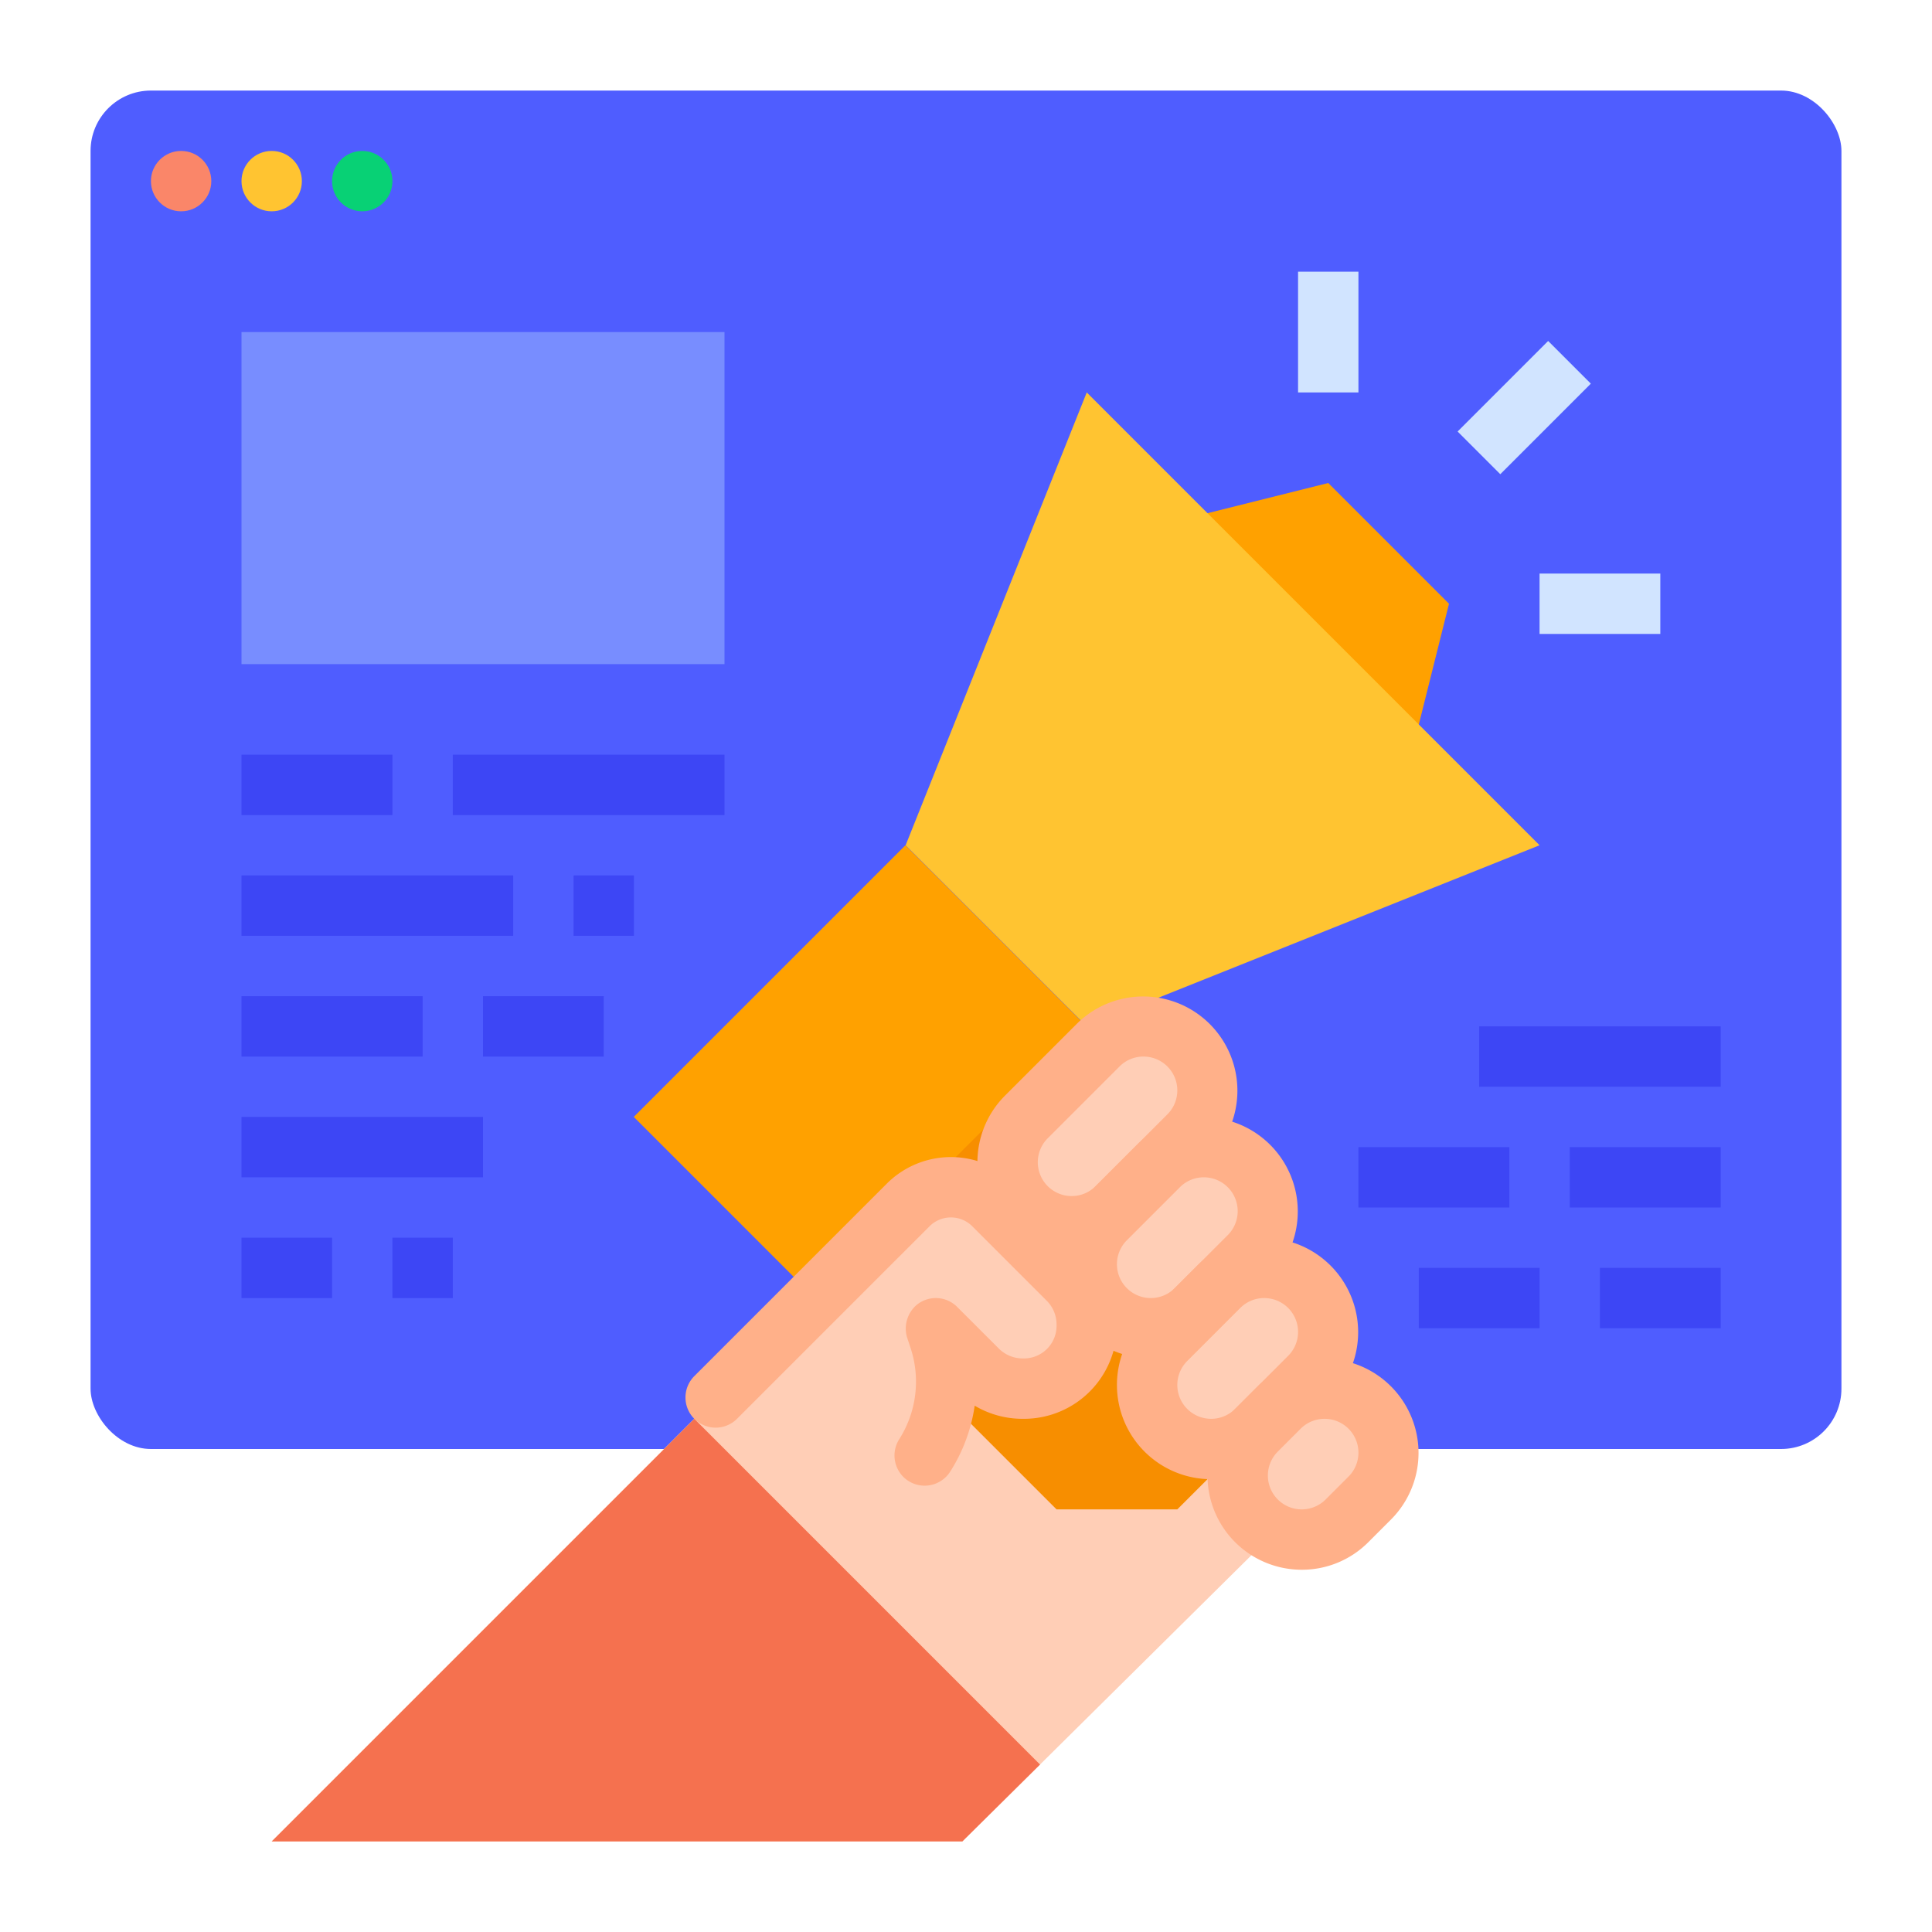 <svg id="flat" height="512" viewBox="0 0 512 512" width="512" xmlns="http://www.w3.org/2000/svg"><rect fill="#4f5dff" height="360" rx="16" width="464" x="24" y="24"/><path d="m372 208 12-48-32-32-46.187 11.547z" fill="#ffa100"/><path d="m387.029 100h33.941v16h-33.941z" fill="#d1e4ff" transform="matrix(.707 -.707 .707 .707 41.952 317.288)"/><path d="m344 72h16v32h-16z" fill="#d1e4ff"/><path d="m408 152h32v16h-32z" fill="#d1e4ff"/><path d="m64 88h128v88h-128z" fill="#788dff"/><g fill="#3d46f5"><path d="m64 200h40v16h-40z"/><path d="m120 200h72v16h-72z"/><path d="m64 232h72v16h-72z"/><path d="m64 264h48v16h-48z"/><path d="m152 232h16v16h-16z"/><path d="m128 264h32v16h-32z"/><path d="m64 296h64v16h-64z"/><path d="m64 328h24v16h-24z"/><path d="m376 336h32v16h-32z"/><path d="m424 336h32v16h-32z"/><path d="m360 304h40v16h-40z"/><path d="m416 304h40v16h-40z"/><path d="m392 272h64v16h-64z"/><path d="m104 328h16v16h-16z"/></g><path d="m352 392-76.38 75.62-20.59 20.38h-183.03l204-204z" fill="#ffceb6"/><path d="m208 328 72 72h32l32-32-88-88z" fill="#f78e00"/><circle cx="48" cy="48" fill="#fa8669" r="8"/><circle cx="72" cy="48" fill="#ffc431" r="8"/><circle cx="96" cy="48" fill="#08d175" r="8"/><path d="m177.088 250.059h101.823v67.882h-101.823z" fill="#ffa100" transform="matrix(.707 -.707 .707 .707 -134.039 244.402)"/><path d="m288 272 120-48-120-120-48 120z" fill="#ffc431"/><path d="m208 424 32-32a36.612 36.612 0 0 0 8.845-37.466l-.845-2.534 11.044 11.037a16.952 16.952 0 0 0 11.986 4.963h.328a16.645 16.645 0 0 0 16.642-16.641v-.333a16.958 16.958 0 0 0 -4.97-12l-19.715-19.715a16 16 0 0 0 -22.628 0l-64.687 64.689z" fill="#ffceb6"/><path d="m272 296 19.029-19.029a16.972 16.972 0 0 1 12-4.971 16.971 16.971 0 0 1 16.971 16.971 16.972 16.972 0 0 1 -4.971 12l-19.029 19.029a16.97 16.97 0 0 1 -12 4.971 16.971 16.971 0 0 1 -16.971-16.971 16.97 16.97 0 0 1 4.971-12z" fill="#ffceb6"/><path d="m284 332.971a24.971 24.971 0 0 1 -17.657-42.628l19.03-19.03a24.971 24.971 0 0 1 35.313 35.315l-19.029 19.029a24.81 24.81 0 0 1 -17.657 7.314zm19.029-52.971a8.913 8.913 0 0 0 -6.343 2.628l-19.029 19.029a8.97 8.97 0 1 0 12.686 12.686l19.03-19.03a8.97 8.97 0 0 0 -6.344-15.313z" fill="#ffb089"/><path d="m292.971 323.029 14.058-14.058a16.972 16.972 0 0 1 12-4.971 16.971 16.971 0 0 1 16.971 16.971 16.972 16.972 0 0 1 -4.971 12l-14.058 14.058a16.972 16.972 0 0 1 -12 4.971 16.971 16.971 0 0 1 -16.971-16.971 16.972 16.972 0 0 1 4.971-12z" fill="#ffceb6"/><path d="m304.971 360a24.971 24.971 0 0 1 -17.657-42.628l14.059-14.059a24.971 24.971 0 0 1 35.313 35.315l-14.059 14.059a24.809 24.809 0 0 1 -17.656 7.313zm14.058-48a8.913 8.913 0 0 0 -6.343 2.628l-14.059 14.059a8.97 8.97 0 1 0 12.687 12.685l14.059-14.059a8.97 8.97 0 0 0 -6.344-15.313z" fill="#ffb089"/><path d="m308.971 355.029 14.058-14.058a16.972 16.972 0 0 1 12-4.971 16.971 16.971 0 0 1 16.971 16.971 16.972 16.972 0 0 1 -4.971 12l-14.058 14.058a16.972 16.972 0 0 1 -12 4.971 16.971 16.971 0 0 1 -16.971-16.971 16.972 16.972 0 0 1 4.971-12z" fill="#ffceb6"/><path d="m320.971 392a24.971 24.971 0 0 1 -17.657-42.628l14.059-14.059a24.971 24.971 0 0 1 35.313 35.315l-14.059 14.059a24.809 24.809 0 0 1 -17.656 7.313zm14.058-48a8.913 8.913 0 0 0 -6.343 2.628l-14.059 14.059a8.97 8.97 0 1 0 12.687 12.685l14.059-14.059a8.97 8.97 0 0 0 -6.344-15.313z" fill="#ffb089"/><path d="m332.971 379.029 6.058-6.058a16.972 16.972 0 0 1 12-4.971 16.971 16.971 0 0 1 16.971 16.971 16.972 16.972 0 0 1 -4.971 12l-6.058 6.058a16.972 16.972 0 0 1 -12 4.971 16.971 16.971 0 0 1 -16.971-16.971 16.972 16.972 0 0 1 4.971-12z" fill="#ffceb6"/><path d="m344.971 416a24.971 24.971 0 0 1 -17.657-42.628l6.059-6.059a24.971 24.971 0 0 1 35.313 35.315l-6.059 6.059a24.809 24.809 0 0 1 -17.656 7.313zm6.058-40a8.913 8.913 0 0 0 -6.343 2.628l-6.059 6.059a8.97 8.97 0 1 0 12.687 12.685l6.059-6.059a8.97 8.97 0 0 0 -6.344-15.313z" fill="#ffb089"/><path d="m239.381 391.379a8.046 8.046 0 0 1 -1.043-10.021 28.432 28.432 0 0 0 2.918-24.294l-.745-2.235a8.259 8.259 0 0 1 2.435-9.031 8 8 0 0 1 10.71.544l11.044 11.037a8.953 8.953 0 0 0 6.33 2.621h.327a8.642 8.642 0 0 0 8.643-8.643v-.331a8.91 8.91 0 0 0 -2.627-6.34l-19.715-19.715a8.01 8.01 0 0 0 -11.314 0l-51.03 51.029a8 8 0 0 1 -11.314 0 8 8 0 0 1 0-11.314l51.031-51.031a24.028 24.028 0 0 1 33.941 0l19.715 19.716a24.805 24.805 0 0 1 7.313 17.657v.331a24.641 24.641 0 0 1 -24.641 24.641h-.329a24.8 24.8 0 0 1 -12.727-3.478 44.221 44.221 0 0 1 -6.493 17.478 8.016 8.016 0 0 1 -12.429 1.379z" fill="#ffb089"/><path d="m275.62 467.62-20.59 20.38h-183.03l112-112z" fill="#f5714f"/></svg>